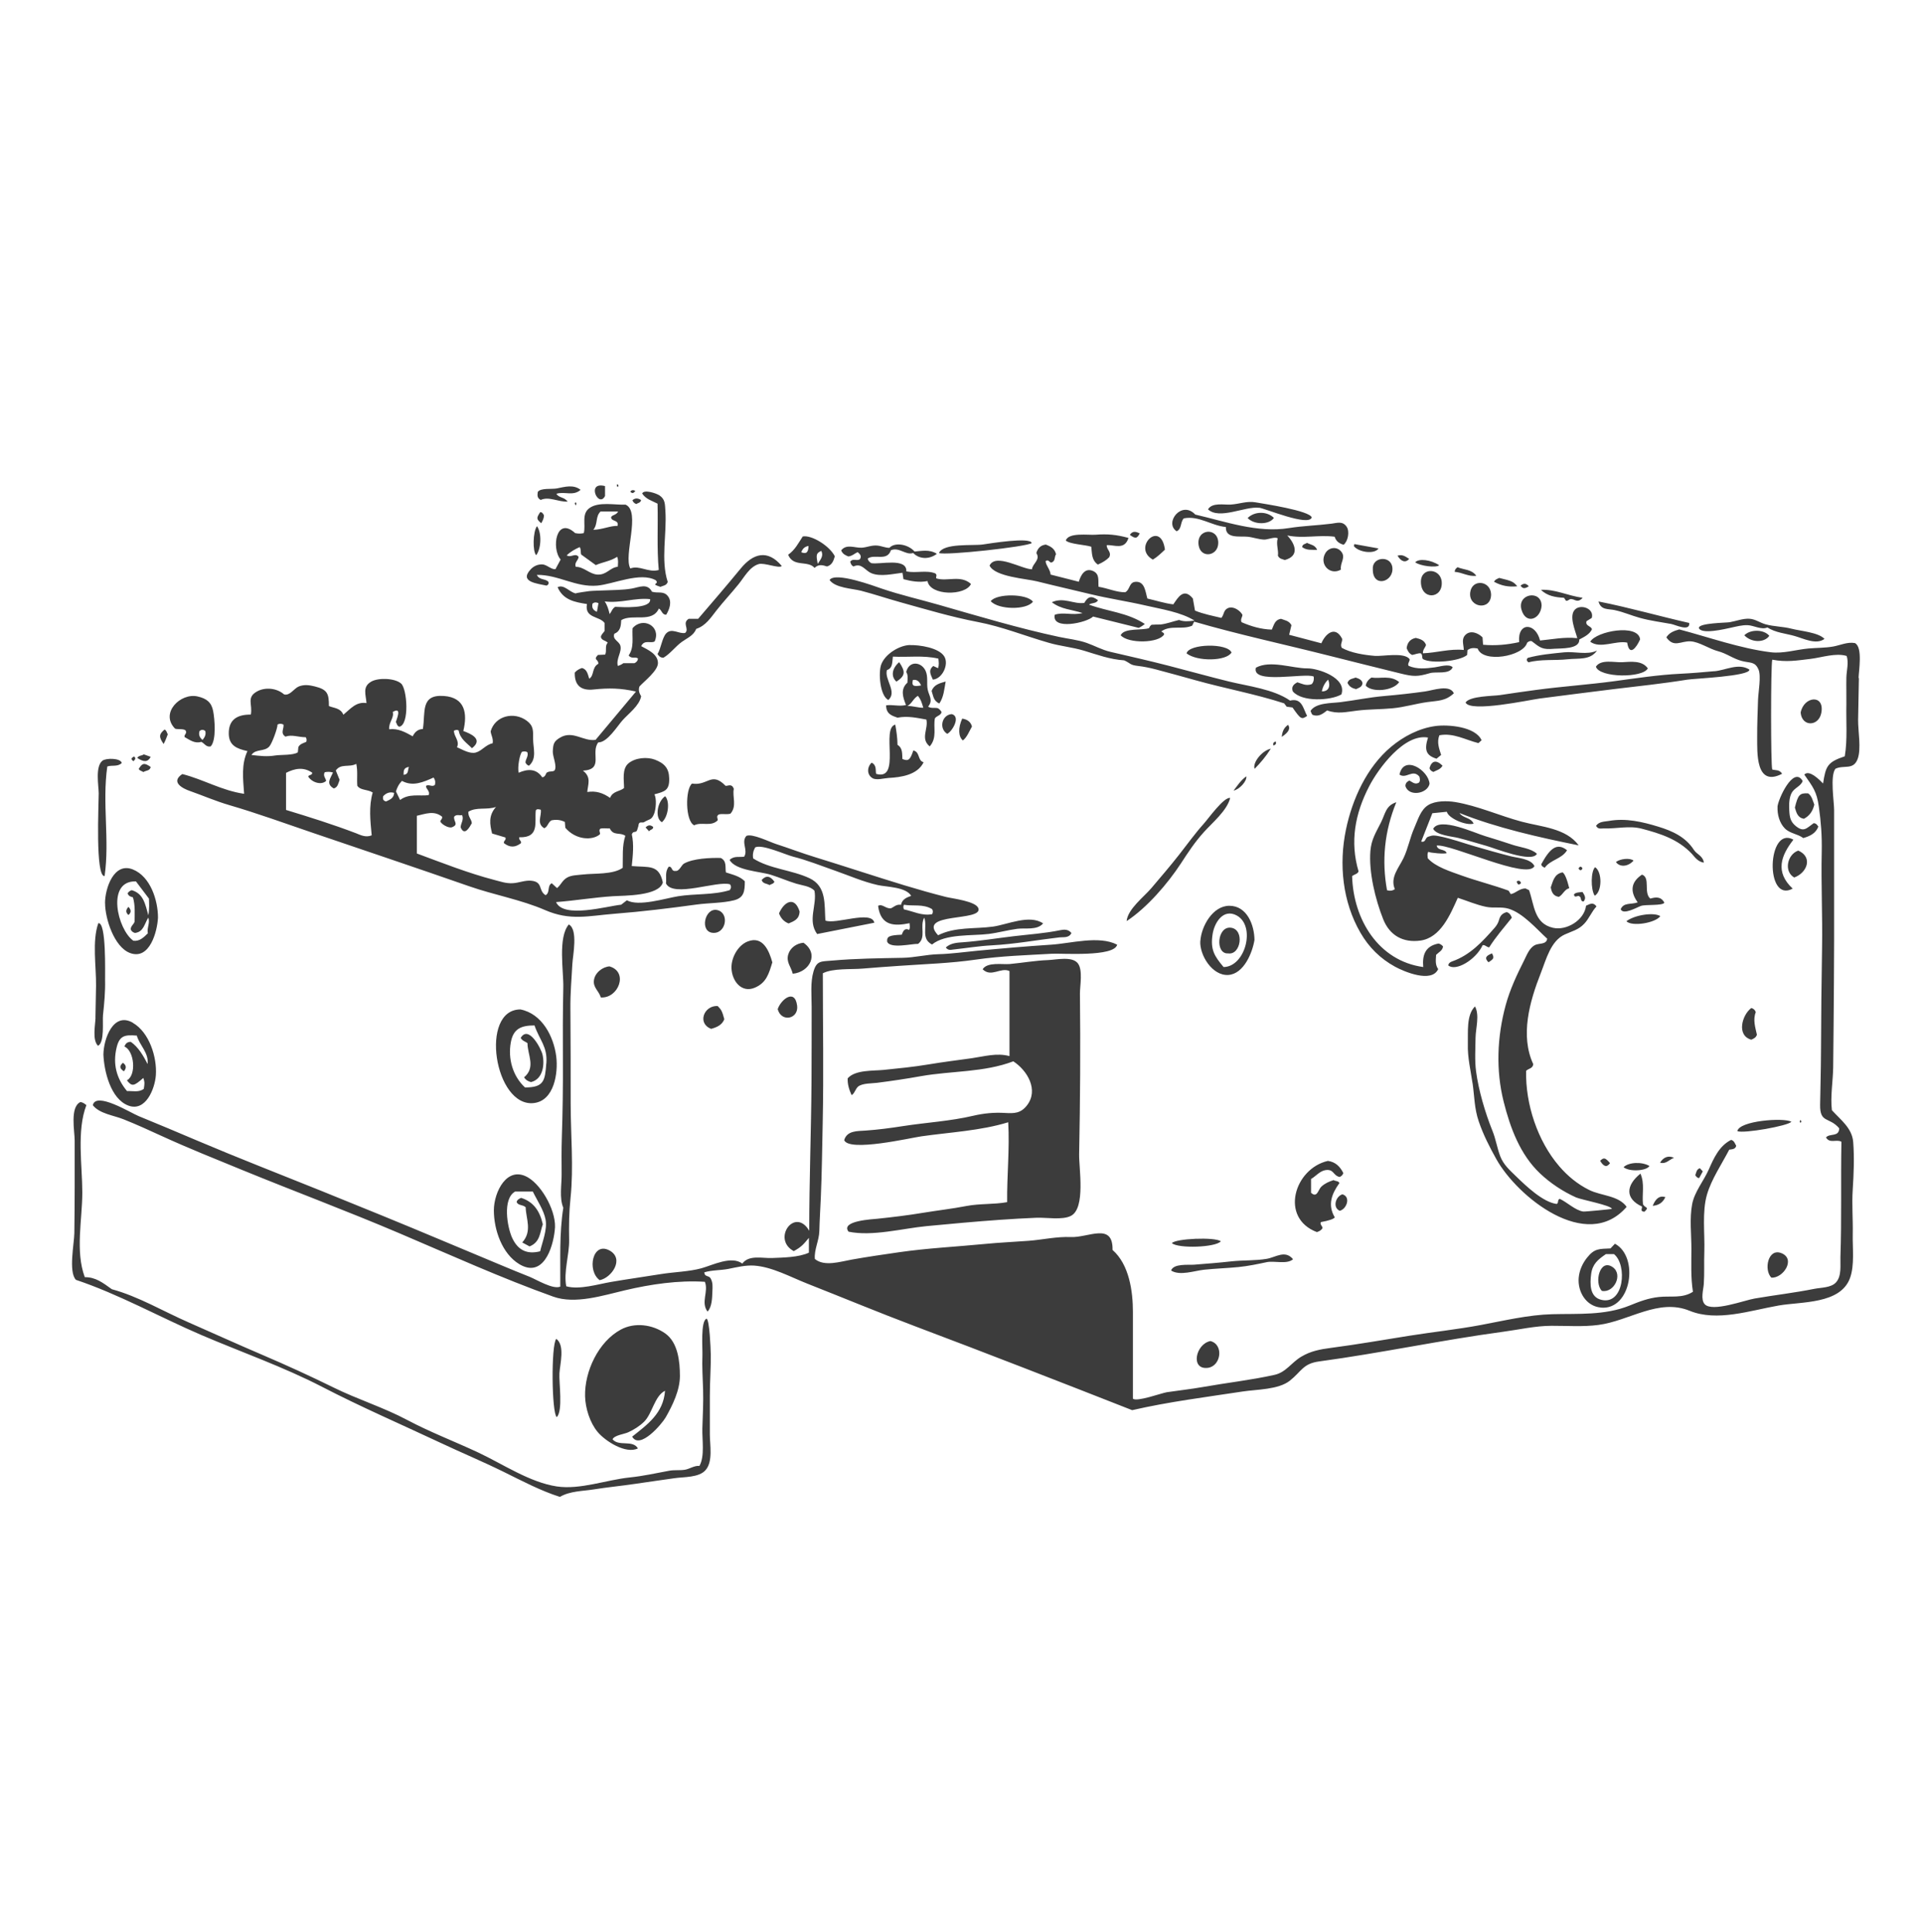 <?xml version="1.0" encoding="UTF-8"?>
<svg id="Kolbenpumpe" xmlns="http://www.w3.org/2000/svg" viewBox="0 0 287.13 288.48">
  <defs>
    <style>
      .cls-1 {
        fill: #3c3c3c;
      }
    </style>
  </defs>
  <path class="cls-1" d="m248.66,178.77c-.8-.27-1.43.14-1.89,1.3.98-.09,1.53-.54,1.89-1.3Zm-15.1-81.36c-1.84.19-3.63.34-5.44.83-.25.27-.15.46.1.67,1.85-.5,3.94-.25,5.85-.46,1.61-.18,3.37.18,4.38-1.3-1.45.71-3.32.1-4.89.26Zm.26-7.69c.41.04.51-.38.93-.23.37,0,.82.61,1.56-.22-2.22-.3-4.08-1.3-6.23-1.19.94.91,2.12,1.12,3.45,1.19.09.13.22.33.3.45Zm14.05,83.9c.9.26,1.34-.45,2.08-.72-.83-.39-1.57-.11-2.08.72Zm-21.42-41.98c.14.37.26.67.67.22-.14-.31-.32-.45-.67-.22Zm15.78-32.75c-1.17.06-3.21-.49-3.94.67.55,1.68,7.01,1.71,7.75.25-.85-1.22-2.53-.99-3.82-.92Zm-1.44,90.33c-1.93-1.33-2.79,2.34-1.61,3.55,1.82.35,3.21-2.45,1.61-3.55Zm1.2-53.45c.36.93,2.43-.28,3.03-.49.69-.24,3.25,0,3.49-.48-.51-.97-1.32-.83-2.1-.61-1.05-.89.06-3.13-1.24-3.58-1.66,1.11-1.82,2.51-.64,4.14-.96.36-2.1-.03-2.54,1.03Zm-1.59,37.92c-.73-.83-.92-.87-1.48-.35.54.91,1.01,1.02,1.48.35Zm.88-44.96c.57.8,1.8.72,2.63-.21-.5-.44-1.98-.3-2.63.21Zm-3.11.77c-.63.57-.69,3.27-.06,4.26,1.13-.62,1.13-3.57.06-4.26Zm-10.99-38.45c.66,2.3,2.88,1.41,3-.61-.02-2.41-3.7-1.81-3,.61Zm-57-11.4c-.55-.26-1.05-.42-1.48.22.82.61,1.08.57,1.48-.22Zm77.73,57.16c-.94-.61-3.81-.2-5.07.76.83.84,4.33.27,5.07-.76Zm-1.62,37.31c-1.12-.66-3.1-.59-3.87.18.88.72,3.4.57,3.87-.18Zm-85.34-30.25c-.85-1.11-3.21-.55-4.44-.5-1.92.07-3.82.41-5.73.59-1.11.1-3.35-.34-4.06.78,1.28,1.27,2.7-.35,4.01.27v12.7c-1.89-.52-3.78.05-5.66.32-2.17.3-4.33.57-6.48.93-2.21.37-4.41.58-6.64.81-1.57.16-4.25-.03-5.38,1.26-.04.91.23,1.72.58,2.5.4-.14.6-.96.98-1.27.65-.52,2.07-.46,2.83-.56,2.19-.28,4.36-.6,6.53-.99,4.57-.81,9.43-.55,13.81-2.22,2.09,1.36,3.84,4.28,2.03,6.59-.93,1.19-1.9,1.2-3.27,1.12-1.64-.1-3.15.05-4.75.42-3.43.81-6.98,1-10.46,1.54-1.86.29-3.72.54-5.59.67-1.2.09-2.79-.03-3.21,1.43.73,1.8,9.9-.34,11.53-.57,4.26-.61,8.84-.83,12.96-2.1.23,3.99-.2,7.96-.16,11.93-1.94.36-4.08.19-6.1.58-2.12.41-4.26.65-6.39,1-2.27.38-4.6.66-6.89.9-.64.07-5.56.29-4.3,1.93,3.55.74,8.04-.48,11.66-.83,3.64-.35,7.28-.68,10.92-.94,1.83-.13,3.66-.23,5.49-.31,1.43-.06,3.89.38,5.15-.29,2.2-1.16,1.17-7.13,1.21-9.2.16-8.01.21-15.97.12-23.98-.01-1.14.47-3.51-.31-4.52Zm82.01-47.91c.33,2.13,1.36.79,1.93-.48-.27-2.39-6.54-1.24-7.45.35,1.53,1.11,3.8-.22,5.52.13Zm-42.75-13.65c-.69-.76-1.83-.54-2.32.3-.96,1.66.71,3.39,2.33,2.45-.18-1.03.83-1.82-.01-2.75Zm-10-4.97c-1.01-1.01-2.88-1.02-3.92.02,1.01,1.05,3.22,1.01,3.92-.02Zm-14.53,2c.81-.36.52-1.33,1.07-1.93,2.26-.45,4.12,1.09,6.29,1.29-.08,1.78,2.06,1.34,3.23,1.45.82.08,1.69.41,2.51.43.48.01,1.63-.48,2-.18-.27.87.15,1.75.03,2.59.24.5.7.5,1.03.64,2.3-.63,1.5-2.48.36-3.67,2.37.5,4.73-.12,7.08.19.2.64.63,1,1.34,1.2.65-.51.94-1.99.44-2.71-.6-.85-1.36-.56-2.25-.44-2.13.27-4.25.32-6.37.66-4.66.76-9.47-.98-13.97-2.02-2.03-2.18-4.67,1.23-2.8,2.48Zm12.33-3.52c.95.12,7.37,2.84,7.85,1.46-.25-1.02-7.23-2.06-8.35-2.26-1.33-.24-2.39.24-3.76.33-.98.06-2.75-.35-3.38.71,1.69,1.6,5.58-.5,7.63-.23Zm17.81,6.08c-1.25-.23-2.42-.44-3.6-.65-.02.1-.05.2-.07.3.7.93,3.09,1.26,3.67.36Zm-126.95,93.95c-3.16-1.88-5.13,2.17-5.13,4.89,0,2.88,1.21,6.48,3.8,8.04,3.51,2.11,5-2.3,5.29-5.04.39-2.57-1.81-6.61-3.96-7.89Zm1.78,11.01c-1.97.5-3.32-.17-4.17-1.99-.74-1.59-1.49-5.85.43-6.93h2.65c.62,1.29,1.64,2.77,1.9,4.18.28,1.51-.47,3.29-.81,4.74Zm91.49-103.29c.69-.42,1.25-.97,1.8-1.49-.61-4.59-4.97-.27-1.8,1.49Zm6.84-2.1c.34,1.98,2.92,1.58,2.92-.4,0-2.41-3.36-2.14-2.92.4Zm31.43,2c-.51-.33-.98-.73-1.74-.49.54.92,1.21,1.09,1.74.49Zm9.11,5c-.29,2.28,3.12,2.81,3.12.29-.06-2.07-2.86-2.37-3.12-.29Zm.92-2.48c-.73-1.01-1.89-.88-2.81-1.29-.2.18-.4.27-.42.7,1.09.06,2.06.75,3.23.58Zm-15.46-.96c-.02,2.8,3.15,1.9,2.92-.27-.2-1.89-3.09-1.62-2.92.27Zm7.18,1.86c.01,2.78,3.28,2.58,3.11.02-.14-2.08-3.12-2.27-3.11-.02Zm14.39.66c-.6-.7-.79-.79-2.71-1.25-.2.14-.52.15-.77.57,1.1.61,2.19.82,3.48.68Zm1.72,0c-.42-.48-.79-.47-1.23-.09.35.53.71.42,1.23.09Zm-17.44,10.26c.42-.06.87-.29,1.31-.25.33.26.11.64.33.87,1.29.72,5.47.33,6.59-.62.02-.25.03-.51.05-.72.49-.38.98-.34,1.52-.25.78,2.23,6.8,1.2,7.39-.86.14-.11.31-.3.67-.24,1.31,1.01,1.59,1.3,3.4,1.14.95-.08,3.79.1,3.72-1.38.78-.41,1.54-.78,1.89-1.53-.15-.54-1.04-.47-.81-1.21.27-.17.54-.34.78-.48.41-1.41-1.66-2.12-2.51-1.25-.94.96.07,3.17.35,4.27-1.96-.21-3.76.18-5.56.35-.68-2.72-3.39-2.77-3.12.24-1.77.39-3.54.56-5.39.39-.03-.4-.05-.75-.08-1.1-.63-.64-1.76-1.11-2.51-.41-.71.66-.3,1.45-.29,2.29-2.06-.21-4.05.42-6.1.5-.03-.6.39-.86.46-1.27-.27-.71-.9-.87-1.52-1.03-.86.17-1.27.72-1.37,1.54.17.37.32.77.8.99Zm4.06-13.4c-1.22-.82-3.04-1.05-3.58-.44.73.56,3.14.85,3.58.44Zm24.15,110.86c4.56.4,5.73-7.6,2.09-9.54-.23.24-.44.46-.66.7-1.66.08-2.38-.02-3.47,1.34-.71.88-1.18,1.92-1.28,3.04-.18,2.07,1.09,4.26,3.32,4.45Zm-1.46-5.02c.2-1.49.99-2.14,2.2-2.97.41,0,.83,0,1.21,0,2.02,1.62,1.51,7.68-1.92,6.82-1.73-.44-1.68-2.39-1.49-3.85Zm30.09-57.55c-2.68-2.5-1.73-4.95.11-7.31-3.92-2.19-4.29,9.58-.11,7.31Zm-3.18,58.1c1.78.09,3.67-2.78,1.51-3.66-2.02-.82-2.67,2.5-1.51,3.66Zm-5.08-21.88c.98.38,7.64-.8,8.06-1.41-1.13-.65-7.81-.15-8.06,1.41Zm9.1-41.9c-1.62.54-2.22,3.09-.61,4.02,1.88-.67,2.86-3.01.61-4.02Zm.33,40.64c.17-.1.13-.23,0-.43-.12.2-.18.33,0,.43Zm-15.71,7.84c.14.18.25.41.58.42.17-.32.35-.65.54-1-.15-.16-.29-.3-.44-.47-.52.18-.53.66-.68,1.05Zm-.19-48.55c-1.25-1.99-3.3-2.88-5.33-3.5-2.36-.72-4.84-1.31-7.37-.86-.66.12-1.46.06-1.93.73.3.56.76.38,1.16.39,1.89.07,3.8-.45,5.66.04,2.75.72,5.44,1.57,7.49,3.76.45.49.89,1.18,1.79,1.31-.15-1.03-1.07-1.25-1.47-1.88Zm3.05-26.72c-1.66.15-3.36.3-5.03.38-3.35.16-6.72.68-10.06,1.13-3.82.51-7.67.77-11.49,1.28-1.82.24-3.64.51-5.45.78-1,.15-4.47.12-5.13,1.1.63,1.55,9.55-.39,11.08-.59,3.68-.46,7.35-.96,11.03-1.4,3.66-.44,7.32-.82,10.96-1.41,1.09-.18,9.42-.51,9.31-1.51-1.63-1.03-3.51.09-5.22.25Zm-14.82-9.1c1.23.26,2.47.81,3.69,1.14,1.54.43,3.1.62,4.67.91.64.12,2.82,1.21,2.7-.15-4.44-1-8.86-2.28-13.55-3.21.35,1.33,1.42,1.07,2.48,1.3Zm-27.18,32.64c.5.97,2.82,1.13,3.74,1.36,1.41.35,2.79.79,4.19,1.18,1.22.34,6.83,2.61,7.56,1.19-.83-.81-2.52-.97-3.6-1.33-1.37-.45-2.74-.9-4.13-1.31-1.51-.44-6.77-2.92-7.76-1.09Zm46.46-28.9c1.07,1.12,2.99,1.14,3.73.08-.77-.96-2.8-1.02-3.73-.08Zm-1.97-1.14c.81-.17,1.62-.4,2.46-.37.91.03,2.07.74,2.95.34,1.26.8,2.69.88,4.09,1.28,1.28.36,3.2,1.36,4.44.43-.89-.98-3.62-1.18-4.91-1.52-1.31-.34-2.65-.31-3.92-.67-.81-.23-1.51-.77-2.38-.82-.97-.06-2.01.36-2.96.52-.58.09-4.55.11-4.59.84.31,1.05,3.95.16,4.83-.03Zm3.01,56.8c-1.38,1.02-2.25,4.1,0,4.73.37-.16.7-.31.84-.74-.24-1.1-.62-2.24-.17-3.37-.11-.33-.29-.5-.67-.63Zm6.51-29.93c.22.73.39,1.51,1.35,1.67.87-.45,1.34-1.2,1.55-2.12-.24-.6-.36-1.26-.91-1.67-1.26-.08-1.53.2-1.99,2.12Zm3.95-14.16c.52-2.82-2.63-2.48-3.09-.02.2,2.17,2.71,2.08,3.09.02Zm-6.54,14.05c-.05,1.12.28,2.4,1.09,3.22.78.78,1.88.79,2.75,1.44,1.02-.29,1.87-.71,2.25-1.71-.18-.26-.32-.5-.7-.51-1.11.81-1.49,1.36-2.65.44-.84-.67-.94-1.39-.99-2.37-.04-.85-.04-1.84.36-2.6.39-.74,1.41-1.01,1.64-1.78-1.38-2.34-3.71,2.81-3.76,3.89Zm-19.88,60.47c.78-.75.16-.5-.21-1.11-.17-1.51.29-3.07-.38-4.59-2.22,1.79-2.28,3.75.22,4.91.1.24-.37.74.37.78Zm-35.12-64.39c-.37.19-.57.42-.56.83.51,1.61,3.27,1.16,3.6-.35-.13-2.01-3.84-4.43-4.49-1.38,1.01.71,1.97-.89,2.97.3.09.32.15.64-.06.9-.61.37-1.02-.13-1.45-.31Zm3.6-1.29c.46-.25,1.04-.34,1.38-.94-.93-.91-1.62-.77-1.95.37.08.27.26.44.57.56Zm-13.97,65.53c1.03-.24,1.7-2.09.4-2.46-1.01.3-1.51,1.97-.4,2.46Zm35.65-51.12c.24.37.43.34.6-.02-.18-.29-.36-.37-.6.02Zm-.68,3.93c.16.59.59-.03.83.25.33.13.06.75.61.75.44-.52.14-.95-.16-1.42-.16.03-1.21.04-1.27.41Zm-1.03-6.65c-1.55-1.25-2.62-.16-3.85,2.09.02.23.17.36.52.52.85-1.2,2.55-1.3,3.33-2.61Zm-25.06-25.11c-1.3-1.08-2.81-.47-4.14-.68-.49.32-.77.71-.86,1.21.95,1.06,4.09.8,5-.53Zm23.84,32.07c.61-.32.83-1.12,1.55-1.29q-.51-2.08-1-2.37c-1.26.24-1.42,1.33-1.76,2.24.13.74.38,1.3,1.21,1.42Zm-33.64,42.3c-.71.23-1.27.47-1.82.97-.48.43-.62,1.77-1.54.92v-2.06c.68-.39,1.31-1.19,2.13-1.32,1.31-.2,1.11.78,2.12,1.02.28-.1.46-.28.57-.58-.48-.96-1.16-1.67-2.31-1.82-5.02,1.15-7.23,8.52-1.64,10.63.33-.11.65-.25.84-.6,0-.31-.43-.52-.25-.89q1.84-.34,2.08-.71c-1.11-1.88-.45-3.53.7-5.13-.21-.36-.63-.25-.88-.44Zm16.35-34.89c-.2-.26-.48-.4-.69-.44-2.05.4-2.42,1.81-2.27,3.51-6.69-.92-10.44-7.1-10.62-13.58.34-.27.85-.32.96-.71-1.3-4.42-.54-8.59,1.58-12.69,1.36-2.64,5.23-7.93,8.79-7.29-.59,1.9-.27,2.67,1.27,3.16.19-.15.4-.32.69-.56-.28-.92-.68-1.88-.26-2.94,2.09-.4,3.89.69,5.83,1.17.14-.13.29-.26.47-.43-.93-2.06-5.02-2.37-6.89-2.12-2.44.33-4.75,1.54-6.62,3.1-3.63,3.04-5.79,7.8-6.74,12.36-1.08,5.18-.51,10.79,2.16,15.4,1.26,2.18,2.96,3.87,5.17,5.08,1.33.73,5.47,2.49,6.44.36-.49-.69-.34-1.43-.31-2.13.4-.41.96-.62,1.04-1.27Zm4.41,20.44c.28,1.96.25,3.73.92,5.69.67,1.97,1.61,3.81,2.62,5.62,3.12,5.61,13.5,14.03,19.46,7.13-1.21-1.71-3.8-1.63-5.59-2.52-1.73-.85-3.23-2.09-4.48-3.55-3.24-3.77-5.05-9.28-4.94-14.24.38-.38.98-.32,1.07-.99-1.98-4.26-.56-9.34,1.12-13.6.8-2.02,1.47-4.81,3.58-5.77,1.11-.51,2.04-.68,2.91-1.61.73-.77,1.1-1.81,1.83-2.58-.53-.73-1.03-.32-1.56-.11-.25,2.16-2.92,3.77-4.94,3.3-2.83-.65-2.78-3.4-3.57-5.62-.24-.11-.47-.23-.54-.26-.94.02-1.43.71-2.19.85-.17-.26-.31-.48-.33-.52-2.31-.84-4.7-1.43-6.99-2.25-1.6-.58-3.92-1.28-5.08-2.59-.01-.31-.11-.64.09-.96.19.16,2.57.38,2.74.18-.3-.67-1.31-.28-1.5-1.11,2.16-.27,13.63,5.21,14.6,3.06-.52-1.11-2.52-1.2-3.53-1.46-1.78-.45-3.55-.96-5.32-1.47-1.75-.5-3.52-1.16-5.3-1.51-.77-.15-.99-.2-1.72.06-.5.18-.31.89-1.04.73.56-1.42,1.11-2.82,1.67-4.24.73-.07,1.45-.15,2.16-.22.23.97,2.85,2.11,4,1.78-.4-.95-1.58-.79-2.11-1.59,5.59,2.23,11.9,3.64,17.8,4.83-1.9-2.59-5.57-2.75-8.52-3.54-3.28-.88-6.59-2.38-9.93-2.93-1.18-.19-2.94-.21-4.01.45-1.16.72-1.55,2.21-2.08,3.4-.66,1.48-.92,3.07-1.62,4.53-.71,1.47-2.03,2.88-1.29,4.63q-.51.36-1.17.16c-.8-4.42-.4-8.78,1.39-13.14-1.59.51-1.63,1.69-2.29,3.01-.75,1.51-1.43,2.5-1.58,4.25-.26,3.18.74,7.27,1.91,10.21.97,2.43,2.97,3.54,5.55,3.19,3.03-.42,4.46-3.87,5.59-6.39,1.39.45,2.8,1.06,4.23,1.35,1.1.23,2.27-.05,3.35.28,2.16.65,4.17,3.02,5.77,4.48-.13.93-1.26.62-1.89.98-.79.45-1.16,1.46-1.54,2.22-1.09,2.16-2.13,4.37-2.77,6.72-1.28,4.7-1.49,9.7-.3,14.43.98,3.9,2.45,7.88,5.43,10.7,1.54,1.46,3.43,2.71,5.37,3.58.75.34,5.34,1.2,5.35,1.72-.01.03-4.04.43-4.27.39-1.19-.17-2.39-1.38-3.52-1.9-.38.19-.11.58-.44.77-2.05-.25-4.62-2.72-6.05-4.11-.95-.92-1.9-1.75-2.38-3.01-.48-1.25-.66-2.58-1.18-3.84-1.06-2.62-2.06-6.02-2.43-8.82-.22-1.64-.1-3.39-.08-5.04.02-1.41.63-3.36-.08-4.68-1.32,1.27-1.02,3.91-1.07,5.61-.06,2.02.42,3.93.7,5.87Zm2.37-18.08c.82-.53.87-.65.53-1.33-.99.39-1.12.73-.53,1.33Zm-26.57-37.54c.1.24.17.49.32.6.94.33,1.54-.2,2.16-.67,1.56.57,2.86.22,4.47.03,1.77-.22,3.54-.18,5.3-.35,1.76-.16,3.46-.69,5.21-.93,1.61-.22,2.69-.14,3.94-1.31-.6-1.36-3.1-.45-4.26-.28-2.05.29-4.08.51-6.15.69-2.22.19-4.37.65-6.57.92-1.29.16-3.62.06-4.42,1.3Zm29.29,30.05c-.61.15-.98.53-1.13,1.12-.12.47-.37.88-.68,1.23-1.81,2.06-3.65,4.07-6.34,5.01-.28.1-.53.26-.57.6,1.11.94,4.1-.83,5.13-3.02.34-.09.52.24.97.33.98-1.56,2.24-3,3.39-4.44-.18-.48-.41-.72-.77-.84Zm-21.52-34.18c-.11-.55-.56-.68-1.03-.85-.43.19-1,.15-1.22.79.26.58.71.81,1.28.94.39-.2.89-.28.96-.88Zm-7.63.15c-.85.28-1.46-.1-2.1-.29-.59.3-.93.68-.69,1.35,1.37,1.63,5.66,1.39,7.26.46.86-2.49-3.5-3.91-5.09-3.89-2.18.02-5.53-1.29-7.68-.1-.69,2.55,7.34.72,8.63,1.32.08.56-.08.94-.33,1.16Zm2.49-.69c.42,1.05.01,1.8-.95,1.75.16-.67.43-1.26.95-1.75Zm-3.88-19.79c.67.51,1.41.39,2.24.41-.33-.76-.97-.75-1.51-1.04-.28.19-.68.16-.73.63Zm-114.25-3.13c-.62.83-.67,3.79-.12,4.34.76-.98.85-3.32.12-4.34Zm10.16-4.5v-1.48c-2.88-.76-.97,3.37,0,1.48Zm-4.32,1.41c.02-.24.12-.39-.1-.46-.14.12-.13.24.1.46Zm-5.29-.82c1.24-.57,2.55.3,4.03.25-.53-.73-1.31-.53-1.68-1.17,1.18-.4,2.5.4,3.61-.59-1.07-.85-2.38-.44-3.56-.21-.71.14-2.42-.1-2.83.52-.05.43-.16.89.44,1.2Zm.08,3.48c.25-.42.41-.78.41-1.2-.14-.22-.25-.47-.56-.46-.59.89-.58,1.04.16,1.66Zm-62.45,80.57c-.66.56-.39.91.14,1.27.39-.48.4-.87-.14-1.27Zm1.48-5.98c-2.92-1.68-4.37,2.4-4.4,4.75.1,2.46,1.07,6.63,3.73,7.62,2.58.96,3.95-2.5,4.1-4.52.2-2.69-.98-6.43-3.44-7.84Zm2.21,6.18c-.68-1.29-1.37-2.52-2.52-3.33-.53.01-.77.23-.95.7,1.48.63,1.82,4.27.37,5.05.75.95,1.03.9,2.45-.36.21.65.21.73.07,1.64-.76.55-1.64.29-2.51.32-1.59-1.92-2.13-4.06-1.55-6.49.43-1.8,1.22-1.94,3.02-1.79.39,1.44,1.81,2.53,1.61,4.27Zm59.55-71.46c.23-.1.36-.24.31-.52-.39-.56-1.36-.24-1.75-1.08,3.2-.05,5.79,1.89,9.04,1.6,2.42-.22,6.42-2.09,8.73-.79.6.66-.99.44.69.98.38-.2.9-.17,1.08-.74-1.07-3.3-.11-7.22-.35-10.64-.07-.98-.02-1.69-.88-2.28-.44-.3-2.33-.95-2.58-.28.54.84,1.48,1.09,2.29,1.51.09,3.35-.12,6.64.18,9.91-1.58.43-2.87-.76-4.24-.23-1.08-1.92,1.62-8.5-.71-9.53-1.56.07-4.01-.48-5.38.5-1.25.89-.54,2.46-.86,3.75-.45.1-.86.09-1.29,0-2.82-2.59-3.6,2.26-2.17,3.95-.3.55-.54,1.01-.77,1.43-.62.1-1.31-.71-2.02-.71-.66,0-1.25.27-1.69.75-1.76,1.9,1.03,2.11,2.37,2.42Zm8.09-11.07h2.6c-.26.56-.83.46-1.04.84-.04.7,1.21.36.96,1.31-1.13-.02-2.19.54-3.62.59.73-.9.27-1.99,1.1-2.75Zm-3.14,5.31c.26.39.1.74.23,1.12.7.5,1.44,1.04,2.18,1.58,1.03-.46,2.17-.57,3.19-1.24.21.51.12.97.1,1.48-1.22.14-1.67,1.27-3.08,1.17-1.16-.08-2.03-1.18-3.19-1.15-.28-.65.4-.98.41-1.5-.5-.64-1.13.19-1.77-.22.59-.57,1.25-.92,1.93-1.23Zm11.62,15.97c.24.39.5.56.89.56,1.04-.61,1.77-1.66,2.75-2.37.82-.59,1.74-.92,2.15-1.94,1.4-.46,2.15-1.64,3.01-2.74,1.05-1.34,2.23-2.59,3.3-3.92.87-1.07,1.64-2.59,3-3.01.84-.26,3.08.71,3.46.28-2.12-2.52-4.28-1.89-6.15.4-2.08,2.53-4.21,5.01-6.34,7.49h-1.41c-1.04.66.15,1.51-.53,2.11-.95.18-2-.81-2.83.07-.61.64-.78,2.27-1.29,3.07ZM15.62,130.82c.77-5.4-.38-10.89.4-16.36.69-.24,1.54.09,2.16-.52-.17-.76-2.37-.76-2.89-.34-1.1.88-.56,3.7-.55,4.88,0,1.53-.53,12.53.88,12.34Zm-1.36,21.13c-.02,1.09-.52,3.33.37,4.22,1.01-.46.65-3.66.75-4.6.19-1.75.35-3.46.31-5.22-.02-1.05.21-8.69-1.01-8.49-.95,2.67-.3,6.51-.34,9.33-.02,1.59-.05,3.18-.09,4.77Zm128.05-10.15c1.93-.21,3.86-.53,5.78-.63,3.4-.18,6.74-.8,10.1-1.19.58-.07,1.41.14,1.79-.65-.46-.58-1.1-.54-1.65-.43-2.31.48-4.66.63-7,.91-2.52.3-5.01.71-7.55.9-.85.06-1.8.09-2.56.78.37.48.75.35,1.08.31Zm-50.06-69.06c.09-.2.16-.33-.11-.43-.02.14-.11.26.11.43Zm29.38,12.06c.61-.6,1.25-.4,1.85-.21.77-.22.97-.84,1.17-1.52-.78-1.55-3.45-3.21-4.79-2.96-.62.94-1.15,2.02-2.18,2.73.79,1.92,2.92.78,3.95,1.97Zm1-2.54c.37.75-.08,1.25-.53,1.94-.28-1.4-.23-1.57.53-1.94Zm-1.9-.73c-.05.99-.33,1.23-1.09.94.18-.49.47-.84,1.09-.94Zm-25.87-8.23q-.47-.25-.75.11c.26.31.49.28.75-.11Zm.13,1.97c.27-.18.66-.17.73-.6-.45-.29-.87-.34-1.29.03.1.29.27.43.56.57ZM15.69,134.86c-.01,2.26,1.34,6.58,3.74,7.46,2.94,1.08,4.06-3.25,4.16-5.29,0-2.58-1.12-6.13-3.74-7.19-2.84-1.15-4.16,2.79-4.17,5.02Zm4.6-3.25c.63.83,1.27,1.68,1.95,2.58.02.7.09,1.46-.09,2.49-.47-1.68-.72-3.23-2.48-3.75-.26.08-.46.23-.61.46.11.43.46.52.79.61.36,1.2.25,2.43.25,3.62-.12.43-.58.65-.58,1.15.08.28.31.45.62.55,1.32-.14,1.42-1.39,2.01-2.29.29.84-.26,1.57-.07,2.34-.64.63-1.25,1.23-2.17,1.11-2.37-1.67-4.09-8.97.36-8.86Zm78.54-8.83c.95-.78,1.24-3.07.49-3.88-1.24.85-1.55,3.31-.49,3.88Zm-7.78,63.98c-2.57-1.46-3.46,2.98-1.51,4.41,1.79-.35,3.71-3.16,1.51-4.41Zm15.99-50.87c-1.85-.35-2.65,3.42-.46,3.42,1.9,0,2.32-3.07.46-3.42Zm-29.29,19.1c.23.45.68.53,1.01.78,0,1.75,1.29,3.6-.51,5.11.28.43.62.6,1.04.71,1.77-.43,2.06-2.59,1.72-4.09-.21-.92-2.09-4.49-3.26-2.51Zm28.44-1.35c.9-.25,1.64-.6,1.96-1.44-.32-1.18-.43-1.41-.99-1.97-2.06-.11-3.1,2.61-.97,3.41Zm-15.16-9.33c-1.07.06-2.22.97-2.35,2.1-.13,1.08.75,1.57,1.03,2.54,2.61.18,4.18-3.78,1.32-4.63Zm-13.22,34.57c-.35.15-.6.3-.67.63.25.55.9.35,1.35.77.04,1.71,1.02,3.55-.51,5.26.45.24.78.43,1.09.59,1.62-.64,1.54-2.13,1.98-3.3-.43-1.92-1.35-3.36-3.24-3.95Zm5.25-21.07c-.37-3.04-2.13-6.43-5.35-7.07-6.16,0-3.88,14.67,2.01,13.98,3.05-.36,3.63-4.52,3.34-6.9Zm-1.49.96c-.19,2.63-.34,3.62-3.18,3.62-1.83-1.69-2.56-4.28-2.12-6.72.37-2.08,1.58-2.54,3.54-2.54.77,2.23,1.95,3.14,1.77,5.64Zm-62.39-22.13c.45-.4.42-.76,0-1.22-.41.46-.45.82,0,1.22Zm8.56-27.5c.2.43-.27.52-.18.92.77.44,1.52,1.02,2.5.72.48.24.73.83,1.4.68.88-.93.59-4.12.37-5.26-.25-1.32-.97-1.89-2.33-2.2-2.54-.58-5.66,2.48-3.36,4.81.3.15,1.43-.05,1.61.33Zm2.06.02c.29-.23.55-.23.85,0,.14.52-.07.93-.41,1.34-.45-.38-.62-.81-.44-1.34Zm-7.29,3.86c-.35-.13-.7-.25-1.04-.37-.31.23-.73.13-.98.53,1.01.67,1.6.63,2.01-.16Zm73.88,10.54c.17.18.3.33.53.58.18-.31.62-.22.61-.65-.38-.31-.74-.34-1.14.08Zm-76.47-9.89c.25-.24.44-.43.09-.71-.27.19-.62.32-.09.71Zm.79,1.16c.14.26.43.29.7.46.4-.26.98-.16,1.09-.76-.95-.66-1.25-.6-1.79.3Zm124.42-6.34c-.2-.73-.73-1.07-1.46-1.18-.63,1.39-.58,2.69.1,3.26.6-.43.99-1.45,1.36-2.08Zm-108.17,3.64c-.95,2-.67,4.13-.51,6.41-3.33-.48-6.1-2.16-9.23-2.95-1.81,1.21.07,2.16,1.14,2.53,1.96.69,3.86,1.52,5.85,2.1,4.22,1.23,8.33,2.73,12.5,4.15,7.79,2.65,15.59,5.27,23.36,7.98,3.69,1.29,7.77,2.01,11.31,3.55,3.77,1.64,6.49.86,10.41.55,4.09-.32,8.18-.82,12.26-1.38,1.76-.24,3.86-.2,5.55-.63,1.5-.38,1.61-1.36,1.61-2.84-.77-.78-1.81-.98-2.82-1.32-.14-.76.17-1.69-.77-2.16-1.51-.04-4.13.06-5.49.84-.37.21-.65,1.05-1.15,1.1-.88.1-.46-.61-1.11-.65-.64.78-.32,1.72-.43,2.52,1.1,2.17,7.66-.47,9.57.13.19.3.18.54-.04.86-2.42.76-5.2.51-7.74.92-1.89.31-5.89,1.58-7.63.6-.3.23-.58.45-.85.66-2.08.2-8.63,2.11-9.72-.39,2.86-.22,5.67-.7,8.53-.88,1.67-.1,6.84-.02,7.41-2.05-.58-2.74-2.08-2.23-4.64-2.45.17-1.63.34-3.22.01-4.73.2-.56.49-.21.74-.53.08-.1.18-.59.21-.62.04-.04.04-.4.15-.53.19-.21.51-.02.73-.15.78-.49,1.11-.28,1.49-1.23.28-.69.41-2.26.05-2.92,1.55-.42,2.26-.58,2.21-2.39-.03-1.51-.72-2.25-2.13-2.79-1.17-.44-2.92-.3-3.94.54-1.01.84-.67,2.52-.67,3.7-.66.54-1.68.43-2.09,1.47-1.04-.74-2.11-1.09-3.4-.88.08-1.11.66-2.2-.65-3.19,3.2-.17,1.09-2.66,2.29-4.22,1.35.04,2.86-2.46,3.64-3.32.88-.98,2.52-2.18,2.76-3.57-.25-.43-.45-.88-.25-1.46.71-.78,2.76-2.35,2.76-3.49,0-1.34-1.49-1.99-2.5-2.53.48-1.04,1.42-.35,2.01-.71,1.01-2.28-1.78-3.74-3.3-1.97-.09,1.4.27,2.85-.58,4.06.41.59,1.01.14,1.39.46-.02.33-.2.54-.52.7h-1.66c-.25.19-.53.32-.83.41-.3-1.07.66-2.11.37-3.05-.21-.67-1.22-.89-.89-1.76.95-.37.98-1.23,1.03-2.03,1.7-1.01,4.6.5,5.62-1.73.47.27.44.92,1.09.93.49-.8.92-1.97.24-2.8-.65-.8-1.49-.37-2.36-.64-.69-1.32-1.9-.67-3.02-.47-1.41.24-2.86.21-4.28.28-.68.04-1.38.03-2.07.1.01,0-2.17.29-1.99.35-.92-.15-1.79-1.43-2.73-.93.83,1.92,2.59,2.23,4.38,2.51-.38,2.17,1.88,1.76,2.64,2.84v1.17c-.19.31-.53.55-.56.91.12.54.67.48,1.02.85-.47.51-.1,1.19-.38,1.78-.38.02-.73.04-1.08.05-.76.79.09.6.06,1.32-1.01.56-.58,1.76-1.36,2.23-.22-.66-.31-1.38-1.07-1.6q-.67.2-1.09.69c-.05,1.95.98,2.72,2.81,2.52,2.26-.24,4.09-.21,6.33.31-2.09,2.49-4.06,4.85-6.03,7.21-1.8.28-3.39-1.46-5.29-.34-.96.56-1.05.97-1.1,2.08-.03.74.67,2.17.27,2.82-.29.26-.67.06-1.09.29-.26.06-.18.66-.75.75-.89-1.33-2.18-1.28-3.52-.69-.22-.75.17-2.91.52-3.14.25-.04.52-.09.77.08.21.57-.26,1-.28,1.53.1.22.24.39.52.49,1.23-1.07.62-2.61.62-4.02,0-1.2.09-1.93-.94-2.7-1.89-1.41-4.72-.77-5.4,1.58.06.58.43,1.1.3,1.78-1.03.21-1.59,1.12-2.5,1.38-.89.25-1.96-.41-2.83-.79.46-.92-.47-1.6-.45-2.47.31-.14.53-.15.71-.02.21,1.26,1.21,1.85,1.98,2.64,1.78-1.36-.25-2.19-1.29-2.57.65-2.66.23-5-2.88-5.23-3.56-.27-2.75,2.42-3.16,4.93-.66.03-1.16.35-1.52,1.09-1.1-.61-2.18-1.22-3.51-1.05-.1-1.04.78-1.72.53-2.58,1.46-.87.56,1.12.46,1.51.17.18.15.58.53.69,1.54-.33,1.16-5.67.26-6.45-.93-.82-3.42-.9-4.47-.28-1.35.78-.78,1.95-.7,3.2-1.53-.25-2.39.86-3.45,1.74-.43-1.03-1.4-.97-2.16-1.3,0-1.83-.2-2.46-2.11-2.93-.81-.2-1.56-.31-2.37,0-.75.3-1.33,1.44-2.22,1.19-1.05-.93-2.78-1.13-4.03-.44-1.63.9-.63,1.96-.93,3.46-2-.02-3.34.73-3.29,2.89.04,1.74,1.21,2.21,2.79,2.56Zm52.17-20.77c-.67-.27-.77-.7-.66-1.22.28-.23.56-.22.89-.07-.07.39-.14.78-.23,1.29Zm1.9.34c-.18-.69-.32-1.27-.74-1.89,2.37.31,4.5-.58,6.78-.34.21,1.5-4.24,1.19-5.21,1.15-.42.23-.52.67-.82,1.08Zm-25.03,30.24c.11.31-.2.47-.26.72.18.44,1.26,1.06,1.75.87,1.07-.42.2-.86.32-1.57.34-.41.78-.15,1.19-.24.3.69-.21,1.23-.22,1.83.6,1.42,1.38-.12,1.67-.62-.04-.61-.57-.94-.52-1.71,1.22-.76,2.77-.23,4.13-.72-1.15,1.28-.93,2.61-.58,3.97.73.22,1.37.41,1.98.59.19.39-.35.52-.2.86.88.66,1.63.66,2.52,0,.14-.35-.36-.47-.25-.89,3.08.1,2.27-2.26,2.47-4,.13-.3.54-.16.75-.11.14.94-.67,2.05.51,2.76.53-.2.54-.85,1.06-1.17.63-.14,1.32-.12,2.02.23.02.28.04.58.07.87,1.58,1.86,4.05,1.92,5.15.99.14-.25-.21-.5.05-.84.4-.14.9-.03,1.44-.05.56,1.16,1.49.52,2.32,1.1-.51,1.55-.34,3.16-.39,4.78-1.45,1.04-4.23.8-5.94,1-.73.09-1.75.08-2.4.48-.72.44-.86,1.05-1.47,1.55-.27-.25-.53-.49-.79-.73-.72.39-.2,1.4-.92,1.79-1.13-.72-.34-1.97-2.12-2.16-.95-.1-1.87.33-2.81.37-1,.05-1.78-.25-2.73-.49-3.88-1.01-7.78-2.55-11.56-3.95v-5.63c1.3-.29,2.55-.82,3.75.12Zm-4.94-7.42c-.22.52,0,1.1-.8,1.19.02-.54-.07-1.05.8-1.19Zm-1.04,2.09c1.61.89,3.21.18,4.72-.5.32.47.26.79.2,1.09-.4.4-.91-.15-1.33.16-.02.49.65.75.39,1.38-1.39.17-2.93-.28-4.26.72-.25-.52-.44-.91-.62-1.28.18-.55.38-1.04.91-1.58Zm-2.8,2.28c.43-.45.95-.69,1.63-.49-.05.83-.67,1.02-1.2,1.28-.45-.1-.53-.37-.43-.79Zm-10.6-3.49c0,.41-.51.26-.6.57.62.95,2.04,1.29,2.68.63-.09-.41-.5-.76-.22-1.28.38-.08.77-.1,1.24.04-.36.84-1.12,1.69.12,2.38.62-.18.66-.76.87-1.28-.18-.43-.36-.89-.57-1.4.75-1.09,1.99-.42,3.06-.99.24,1.14.06,2.18.15,3.27.5.72,1.48.5,2.3,1-.6,2.07-.36,4.23-.15,6.4-.9.37-1.68-.05-2.36-.32-3.41-1.3-6.88-2.39-10.43-3.47v-5.54c1.27-.65,2.59-.93,3.91-.02Zm-6.38-3.97c.39-.45,1.2-2.66,1.2-3.24.28-.15.56-.14.88,0,.14.58-.53,1.28.3,1.81.97-.35,1.97.1,3.03.09.17.26.14.46.08.69-.4.19-.9.27-1.18.77-.02.23-.05.52-.08.79-.64.47-2.59.35-3.33.47-1.29.21-2.29.08-3.6-.07.65-.97,1.95-.43,2.7-1.3Zm-15.19-1.77c-.15-.27-.17-.58-.48-.72-.83.69-.89,1.09-.14,2.16.26-.47.43-.94.62-1.44Zm114.06-6.46c.24.68.25,1.48,1.15,1.85.67-1,.73-2.15.94-3.28-.9.26-1.76.46-2.1,1.43Zm138.4-1.94c.02-1.08.65-4.61-.54-5.23-1.12-.21-2.2.33-3.28.52-1.21.21-2.45.18-3.67.29-1.86.17-3.76.79-5.62.56-4.53-.56-9.26-2.25-13.66-3.41-.79.22-1.5.48-1.93,1.19,1.13,1.6,2.16.52,3.6.59,1.28.06,2.81,1.13,4.07,1.46,1.35.35,2.3,1.14,3.62,1.48,1.23.32,1.94.04,2.47,1.27.42.98-.03,3.39-.07,4.5-.06,1.88-.14,3.75-.13,5.63.02,2.16-.28,7.51,3.72,5.44-.39-.67-1.01-.48-1.47-.64-.23-.61-.23-15.45,0-16.4,2.1.4,3.64.13,5.73-.12,1.65-.2,3.72-.93,5.37-.44.36.95-.01,2.23-.03,3.22-.03,1.32.02,2.65,0,3.97-.06,2.51.18,5.33-.24,7.8-2.6.87-2.84,1.46-3.24,4.06q-2.03-2.12-2.8-1.33c1.29,1.86,1.85,2.5,2.17,4.8.32,2.29.48,4.35.43,6.75-.11,4.76.13,9.48.05,14.23-.09,5.23-.14,10.46-.16,15.69-.01,2.61-.09,5.21-.13,7.82-.05,2.83,1.35,1.77,2.85,3.53-.02,1.36-1.44.7-1.97,1.37.56.96,1.57.21,2.3.64-.11,5.73.05,11.48-.15,17.22-.04,1.18.22,2.81-.66,3.78-.74.82-2.23.76-3.27.97-2.94.59-5.92.93-8.88,1.44-1.49.25-6.3,2.06-7.44.86-.66-.7-.21-2.2-.15-3.01.11-1.61.02-3.24.08-4.85.09-2.7-.36-5.94.4-8.54.67-2.29,2.22-4.57,3.32-6.69.47-.07.92-.06,1.04-.58-.2-.33-.28-.75-.76-.88-1.77.89-2.58,2.71-3.34,4.43-.77,1.73-2.13,3.32-2.48,5.18-.4,2.12-.11,4.51-.11,6.66,0,2.13-.11,4.3.23,6.41-1.57,1.02-3.31.59-5.08.78-1.6.17-2.94.69-4.41,1.29-3.67,1.48-7.63,1.18-11.51,1.28-3.58.09-7.22.97-10.71,1.62-3.47.65-7.07,1.03-10.59,1.59-3.91.62-7.83,1.31-11.75,1.82-1.61.21-3.02.47-4.44,1.32-1.5.9-2.27,2.33-3.99,2.71-3.51.78-7.12,1.18-10.67,1.81-1.8.32-3.6.51-5.4.78-.77.12-4.51,1.49-5.07.96,0-4.31,0-8.63,0-12.94,0-3.06-.54-7.08-3.04-9.26.08-4.18-3.6-1.81-6.25-1.93-2.1-.09-4.17.4-6.27.56-2.22.17-4.43.26-6.64.48-4.23.41-8.53.62-12.74,1.23-2.35.34-4.71.68-7.06,1.1-1.61.28-4.08,1.1-5.49-.1-.13-1.37.64-2.75.67-4.19.04-1.65.15-3.3.22-4.95.16-3.71.2-7.42.28-11.13.16-7.46.02-14.93.02-22.39,1.48-.78,4.29-.55,5.94-.7,1.82-.16,3.65-.28,5.47-.41,3.82-.27,7.64-.38,11.43-.93,3.8-.55,7.58-.66,11.41-.88,1.47-.08,9.26.51,9.7-1.35-2.73-1.41-6.95-.18-9.87,0-3.69.24-7.38.56-11.06.91-1.91.18-3.82.46-5.75.51-1.84.05-3.54.51-5.37.54-3.52.07-6.95.1-10.47.41-1.69.15-2.33-.03-2.82,1.62-.49,1.65-.28,3.59-.28,5.28,0,3.71,0,7.42-.02,11.13-.05,7.45-.34,14.89-.34,22.32-2.13-3.63-5.64,1.24-2.31,3.04,1.15-.62,1.46-1.02,2.26-1.98v2.21c-1.51.71-3.87.73-5.52.8-1.41.06-3.44-.51-4.42.83-1.63-1.21-4.42.23-6.1.7-1.89.52-4.11.55-6.12.88-2.46.4-4.92.74-7.37,1.16-1.94.33-4.76,1.21-6.7.65-.42-2.14.47-4.72.43-6.92-.04-2.19-.02-4.09.21-6.27.48-4.58.02-9.49.02-14.1s0-9.47-.04-14.21c-.02-2.22.17-4.4.29-6.61.07-1.28.89-5.19-.53-5.92-1.66,1.95-.76,7-.82,9.39-.08,3.66-.08,7.32-.06,10.98.02,3.83-.03,7.65-.16,11.48-.06,1.83-.04,3.65-.03,5.48.01,1.52-.36,3.54.25,4.97-.61,3.87-.42,7.76-.45,11.78-1.08.47-3.57-1.06-4.59-1.47-1.41-.56-2.81-1.13-4.21-1.72-2.95-1.23-5.89-2.46-8.84-3.7-6.01-2.53-12.06-4.99-18.1-7.43-6.13-2.47-12.29-4.86-18.37-7.44-2.94-1.25-5.88-2.49-8.84-3.7-1.23-.5-6.39-3.72-6.85-1.63,1.01,1.28,3.11,1.51,4.58,2.1,1.96.78,3.88,1.66,5.8,2.54,3.89,1.78,7.87,3.37,11.82,4.99,7.83,3.21,15.78,6.17,23.57,9.49,7.57,3.22,15.25,6.7,22.99,9.47,3.27,1.17,7.45-.19,10.69-.95,3.86-.91,7.98-1.52,11.94-1.27.58,1.48-.65,3.06.4,4.45.68-.73.68-2.08.72-3,.03-.74.09-1.34-.27-1.97-.27-.47-.89-.16-.94-.89,1.09-.35,2.47-.29,3.62-.52,1.25-.25,2.54-.57,3.82-.49,2.66.18,5.43,1.7,7.88,2.67,5.38,2.12,10.72,4.34,16.13,6.38,10.85,4.09,21.65,8.3,32.44,12.54,5.42-1.25,11.02-1.95,16.52-2.79,2.1-.32,5.31-.26,7.02-1.61,1.76-1.39,1.94-2.55,4.39-2.88,9.18-1.24,18.27-3.19,27.46-4.43,2.4-.32,4.78-.88,7.21-.89,2.34-.01,4.7.18,7.03-.13,4.62-.61,8.95-4.01,13.61-2.11,4.1,1.67,9.01-.04,13.3-.79,3.39-.59,9.2-.18,10.64-4.09.7-1.9.37-4.52.41-6.52.05-2.26-.15-4.46,0-6.72.15-2.32.25-4.75.07-7.07-.16-2.08-1.83-3.28-3.18-4.76-.25-2.03.16-4.35.19-6.41.03-2.05.04-4.1.06-6.16.04-4.29.07-8.57.08-12.86,0-4.48,0-8.95,0-13.43,0-1.99,0-3.98,0-5.97,0-1.28-.63-5.07.19-6.16,1.29-.62,2.67.26,3.32-1.46.57-1.51.05-4.26.07-5.84.03-2.09.08-4.17.12-6.26Zm-98.29,39.26c-.13,2.09,1.78,5.22,4.18,5.07,2.33-.15,3.61-3.35,3.91-5.23-.02-2.23-1.11-5.09-3.74-5.1-2.49-.01-4.2,3.06-4.34,5.26Zm5.44-3.81c2.88,1.55,1.31,7.65-1.96,7.7-1.37-1.62-1.99-2.6-1.65-4.86.25-1.72,1.57-3.94,3.62-2.84Zm1.43-20.78c-.84.6-1.33,1.4-1.9,2.13.88-.17,2.02-1.42,1.9-2.13Zm-5.74,88.33c1.97-.25,2.42-3.48.38-4-2.21.43-3.03,4.33-.38,4Zm3.03-61.89c1.91.29,2.47-3.55.44-3.83-2.11-.3-2.41,3.98-.44,3.83Zm-3.62-19.39c-1.33,1.48-2.48,3.1-3.71,4.66-1.34,1.71-2.76,3.36-4.16,5.01-1.08,1.27-3.51,3.11-3.67,4.9,3.05-2.01,6.12-5.58,8.11-8.62,1.11-1.7,2.05-3.15,3.44-4.69,1.23-1.37,3.46-3.21,3.91-5.08-.93-.19-3.31,3.15-3.92,3.82Zm9.99-11.18c-1.33.29-2.76,2.1-2.42,3.01.89-.91,1.67-1.82,2.42-3.01Zm-14.77,73.84c.94.83,6.54.65,7.31-.28-.92-.67-6.76-.41-7.31.28Zm-44.84-71.74c-.69.63-.73,1.81.15,2.31.58.34,1.72,0,2.4-.04,1.81-.09,4.32-.44,5.22-2.35-.92-.21-.51-1.55-1.54-1.75-.47,1.42-.74,1.64-1.63,1.27-.05-.76.07-1.64-.73-2.11-.01-1.06-.16-2.03-.33-3.02-2.19.51.94,8.45-2.86,7.35-.13-.53.12-1.26-.66-1.67Zm47.03-16.33c1.59,1.25,5.96,1.17,6.71-.13-.57-1.45-6.39-1.32-6.71.13Zm-29.24-7.8c1.14,1.3,5.37,1.35,6.3.08-.87-1.21-5.4-1.26-6.3-.08Zm41.2,98.71c1.16-.24,3.04.37,3.94-.44-1.18-1.43-2.58-.29-3.92-.06-1.67.29-3.58.19-5.29.38-1.86.21-3.73.35-5.6.5-.84.06-3.03-.2-3.4.87,1.31.83,3.49.03,4.92-.12,1.71-.18,3.44-.23,5.15-.4,1.48-.15,2.78-.43,4.21-.73Zm-41.37-104.01c.82,1.67,5.44,1.93,7.11,2.35,2.62.66,5.26,1.25,7.89,1.89,2.76.67,5.57,1.08,8.34,1.72,2.32.54,5.22.97,7.25,2.24-.94.14-1.65.16-2.3-.09-.95.22-1.82.57-2.79.68-.44,0-.88,0-1.32.04-.18.13-.3.29-.36.49-.98.39-3.71-.08-4.25,1.07,1.13,1.29,5.71,1.2,6.49-.12.01-.29-.35-.3-.4-.47,1.4-.98,3.1-.18,4.59-.84.09-.18.18-.38.29-.6,6.6,1.92,13.46,3.39,20.14,5.08,3.56.9,7.11,1.78,10.67,2.66,1.94.48,2.56.49,4.39-.05.94-.28,2.92.26,3.41-.88-.58-.57-1.99-.07-2.67.01-1.31.17-2.65.33-3.91-.22-.22-.34.19-.64.15-1-.82-1.08-4.03-.39-5.21-.49-1.54-.13-3.54-.43-4.92-1.2-.29-.52.11-.89.05-1.35-1.06-2.07-2.53-.69-3.1.67-1.62-.43-3.21-.85-4.81-1.27.14-.61.24-1.03.34-1.43-.35-.69-1.05-.74-1.55-.95-.96.14-1.06.94-1.38,1.61-1.62-.05-3.1-.49-4.52-1.11-.21-.45.14-.76.13-1.11-.36-.65-1.36-1.33-2.14-1-.71.3-.56.93-1,1.47-1.34-.32-2.71-.58-3.94-1.09-.12-.7-.22-1.28-.32-1.81-1.37-1.68-2.23-.12-2.92.88-1.33-.16-2.58-.58-3.87-.87-.28-.92-.36-2.45-1.58-2.5-1.21-.05-.92,1.09-1.72,1.56-1.3.02-2.57-.59-3.99-.82-.09-.89.2-1.86-.77-2.33-1.27-.6-1.89.61-2.18,1.58-1.42-.36-2.8-.71-4.21-1.07-.05-.76-.68-1.3-.75-2,.48-.38.59.32.91.19.59-.23.37-.82.65-1.23-.2-.87-.87-1.19-1.51-1.44-.79.09-1.21.53-1.43,1.26.66,1.04-.58,1.57-.65,2.43-1.47,0-5.43-2.46-6.33-.56Zm9.73,7.33c-.51,2.37,4.84,1.19,5.72.27,2.2.55,4.5,1.12,6.81,1.69.39-.18.59-.32.92-.58-2.61-1.72-5.62-1.88-8.34-2.89.4-.31,1.06-.12,1.35-.66-.95-.71-1.49-.59-2.05.4-1.54.24-3.07-.91-4.85-.1,1.42,1.09,3,1.08,4.59,1.62-1.53.38-2.9-.19-4.15.25Zm-33.63-5.2c.84,1.21,3.4,1.28,4.72,1.62,1.96.51,3.87,1.16,5.82,1.7,3.8,1.06,7.7,2.22,11.58,2.96,3.64.69,7.12,2.11,10.66,3.12,1.7.49,3.48.65,5.19,1.16,2.06.62,3.85,1.3,6.02,1.45,1.01.45.81.69,2.04.83.94.11,1.8.29,2.72.53,1.98.52,3.95,1.07,5.93,1.62,4.36,1.22,8.89,2.04,13.2,3.44.08.1.24.31.38.5.33.05.62.09.87.12,1.23,1.76,1.35,1.83,2.18,1.26-.6-1.11-.76-2.73-2.55-2.29-2.43-1.71-6.3-2.16-9.12-2.85-3.04-.75-6.04-1.59-9.07-2.37-2.88-.74-5.74-1.39-8.63-2.06-1.28-.3-2.34-.91-3.53-1.33-1.29-.46-2.79-.61-4.14-.9-6.03-1.29-12.02-3.09-17.95-4.79-2.82-.81-5.69-1.46-8.49-2.41-1.17-.4-6.92-2.54-7.81-1.32Zm2.78-3.5c.61-.06.97-.46,1.42-.65.38.3.62.61.34,1.05-.45.33-1.07-.18-1.45.38.08.26.14.54.49.71,1.23-.58,1.71.61,2.68,1.01,1.35.56,3.23.09,4.63-.07.05.3.09.58.15.96,1.18.31,2.37.52,3.59.28.38,2.23,5.69,2.23,6.49.43-1.54-1.39-3.49-.33-5.15-.82-.2-.2.2-.45-.17-.75-1.31-.53-2.86-.01-4.33-.3.11-2.12-4-.98-5.26-1.24-.22-.17-.45-.31-.5-.69,1.06-.72,2.88.48,3.46-1.24,1.27-.49,2.19.79,3.32.42.89.92,2.38,1.01,3.54.12-1.15-.71-2.28-.41-3.33-.34-1.01-1.13-2.98-1.41-3.76-.55-.62,0-1.2-.29-1.81-.34-.88-.08-1.54.28-2.34.32-1.03.05-2.26-.61-3.05.4.22.57.69.75,1.06.9Zm27.41-2.01c-.22-.93-6.3.07-7.32.22-1.43.21-5.86-.25-6.53,1.27.93.4,13.14-.93,13.84-1.48Zm36.42,29.63c-.3.11-.45.26-.32.62.26-.13.49-.23.32-.62Zm-84.35,91.38c0-.64-.18-5.04-.62-5.18-.92.33-.58,4.47-.62,5.42-.07,1.73.05,3.43.1,5.15.06,1.94-.05,3.89-.11,5.84-.05,1.6.39,4.16-.44,5.58-.7-.1-1.48.46-2.18.57-.77.12-1.56,0-2.35.15-2.01.37-3.85.79-5.89,1-3.47.36-7.4,1.86-10.87,1.34-4.02-.6-8.08-3.35-11.72-5.06-3.52-1.65-7.16-3.03-10.59-4.85-3.59-1.91-7.41-3.08-11.04-4.87-3.52-1.73-7-3.32-10.6-4.86-3.7-1.58-7.37-3.25-11.06-4.87-3.73-1.63-7.5-3.88-11.43-4.94-1.33-.95-2.4-1.81-4.04-1.8-1.44-3.87-.37-8.6-.37-12.64,0-4.03-.86-9.24.61-13.05-.32-.27-.59-.43-.89-.46-1.6.72-.86,4.38-.86,5.71,0,2.31,0,4.62,0,6.93,0,2.31-.02,4.62-.05,6.93-.02,1.56-.9,5.8.24,6.98,6.41,2.15,12.52,5.57,18.73,8.24,5.98,2.56,12.28,4.76,18.05,7.75,5.73,2.97,11.74,5.57,17.62,8.33,3.14,1.48,6.33,2.81,9.44,4.34,2.7,1.33,5.54,2.84,8.42,3.75,1.52-.89,3.39-.85,5.08-1.12,2.05-.33,4.12-.52,6.18-.83,1.95-.3,3.9-.55,5.85-.84,1.37-.21,3.67-.06,4.66-1.23,1.11-1.29.62-3.76.62-5.28,0-1.94,0-3.87,0-5.81,0-2.1.17-4.24.14-6.32Zm28.14-103.22c-1.1.94-1.26,2.16-.41,2.91,1.31-.86,1.4-1.46.41-2.91Zm6.33,7.47c-.14-.29-.35-.48-.57-.6-.53-.11-.96.07-1.44-.22.8-1.01.12-1.6-.07-2.6-.17-.89.09-1.87-.3-2.74-.62-1.38-2.48-1.59-2.9.16.29.43.21.96.18,1.59-1.08.97-.68,2.17-.21,3.34-1.04.25-2.02-.1-2.97.05,0,1.33.92,1.56,1.7,1.84,1.54-.3,2.93.04,4.31.28.33,1.37-.94,2.85.5,4.01,1.16-1.32.49-2.88.78-4.2.28-.38.85-.41.98-.89Zm-4.29-4.81c.62-.1.96.2,1.23.82-1.2.2-1.41.05-1.23-.82Zm-.81,3.89c.67-.37.9-1.15,1.56-1.52.46.54.61,1.11.81,1.78-.84,0-1.57-.29-2.37-.26Zm-52.44,94.51c-.78.96-.68,11.07.08,11.68.96-.96.31-5.16.4-6.55.08-1.36.86-4.17-.47-5.14Zm58.38-90.36c.71-.31,2.08-2.56.69-2.94-1.48.08-1.98,2.15-.69,2.94Zm50.9-1.34c-.57.39-.86.9-.95,1.8,1.07-.71,1.32-1.27.95-1.8Zm-85.06,13.41c.5-.2,1.11.03,1.79-.14,1.02-1.14.25-2.58.51-3.71-.3-.84-.84-.42-1.23-.45-2.13-2.2-2.64.04-5.01-.34-1.03.82-1.02,5.61.32,6.23,1.1-.56,2.5.26,3.5-.73.07-.3-.25-.57.12-.85Zm56.65-37.34c.74-.32,1.32-.69,1.7-1.1.4-.8-.41-1.12-.37-1.8,1.13-.09,2.65.79,3.25-1.08-1.76-.49-3.11-.62-4.93-.48-1.07.08-4.05-.38-4.43.87.6.55,2.9.62,3.8.92.13,1,.02,1.99.99,2.67Zm-28.07,12.01c-1.58.05-3.68,1.34-4.27,2.9-.45,1.2-.2,4.68,1.06,5.31,1.37-1.21-.62-3.08-.21-4.47.89-.29.77-1.15.89-2.01,2.25.13,4.5-.23,6.79.3.06.48.13.93-.05,1.43-.28-.13-.49-.23-.71-.33-.83.68-.34,1.34-.06,2.04,1.43-.13,2.43-2.3,1.7-3.47-.81-1.31-3.72-1.73-5.16-1.69Zm3.32,44.72c1.99-1.63,5.98-1.27,8.42-1.57,1.45-.18,2.85-.58,4.3-.77,1.2-.16,2.98.25,3.86-.81-2.04-1.38-5.3.17-7.48.48-2.77.38-5.61,0-8.2,1.29-3.28-3.49,6.75-1.99,6.01-4.04-.37-1.04-3.85-1.44-4.8-1.67-2.1-.53-4.17-1.12-6.25-1.75-4.47-1.36-8.9-2.84-13.36-4.21-1.96-.6-3.86-1.33-5.81-1.96-.99-.32-3.52-1.59-4.41-1.21-.84.94.29,2.12-.34,3.11-.72.1-1.53-.15-2.17.48.88,1.6,4.59,1.72,6.16,2.22,1.28.4,2.51.94,3.8,1.33.88.27,2.04.34,2.71,1.05.41,2.17-1.08,4.43.4,6.47,2.92-.58,5.73-1.13,8.54-1.69-.39-1.92-5.85.32-7.31-.33-.16-2.43.19-5.1-2.36-6.31-2.62-1.24-5.96-1.39-8.42-2.96-.12-.64.03-1.16.3-1.65,1.01-.52,4.54,1.1,5.65,1.38,2.14.54,4.22,1.38,6.31,2.11,2.14.75,4.13,1.64,6.36,2.14,1.31.29,4.2.27,4.97,1.61-.72.25-1.35.52-1.52,1.34-.67-.14-1.1.36-1.51.52-.78.08-1.28-.73-1.91-.37.39,3.04,2.45,3.05,4.7,2.59.03.42.1.68-.06,1-.73-.35-.91.25-1.11.72-1.85.08-2.23.25-2.18,1.02.41,1.15,3.74.3,4.63.35,1.26-1.01.19-2.59.91-3.92.51,1.43-.53,3.11,1.14,4Zm-4.2-5.24c-.11-.27-.12-.47,0-.69,1.38.23,2.86-.15,4.19.64.17.22.16.47.03.76-1.51.3-2.84-.43-4.21-.71Zm-15.95,14.36c-.35-2.61-2.44-.87-2.9.54.56,2.04,3.17,1.45,2.9-.54Zm-24.63,64.37c1.13,2.02,4.45-1.9,5.01-2.88,1.04-1.82,2.12-4.07,2.12-6.17,0-2.13-.28-5-2.18-6.35-1.92-1.36-4.58-1.7-6.65-.58-3.34,1.81-5.42,6.24-5.33,9.95.04,1.77.72,3.95,1.87,5.33,1.14,1.37,4.23,3.36,6.02,2.46-.79-1.33-2.83-.23-3.79-1.36.27-.61,1.77-.78,2.33-1.04.87-.4,1.71-.92,2.39-1.59,1.23-1.22,1.54-3.82,3.12-4.62-.25,3.39-2.65,5.05-4.9,6.85Zm21.24-82.87c-.65-.89-1.24-.96-1.9-.26.15.58.73.51,1.17.77.28-.18.62-.18.73-.51Zm-3.97,8.92c-1.5.58-2.5,2.47-2.44,4.01.08,1.93,1.51,3.74,3.49,2.9,1.74-.74,2.1-2.12,2.61-3.78-.48-1.75-1.43-3.99-3.65-3.13Zm8.31.2c-1.02.09-1.96.72-2.27,1.73-.35,1.17.41,1.83.67,2.9,2.54-.25,3.98-2.98,1.6-4.63Zm-.58-4.67c-.74-2.36-2.32-1.46-3.07.28q.4,1.11,1.43,1.51c.79-.34,1.6-.61,1.64-1.79Z"/>
</svg>